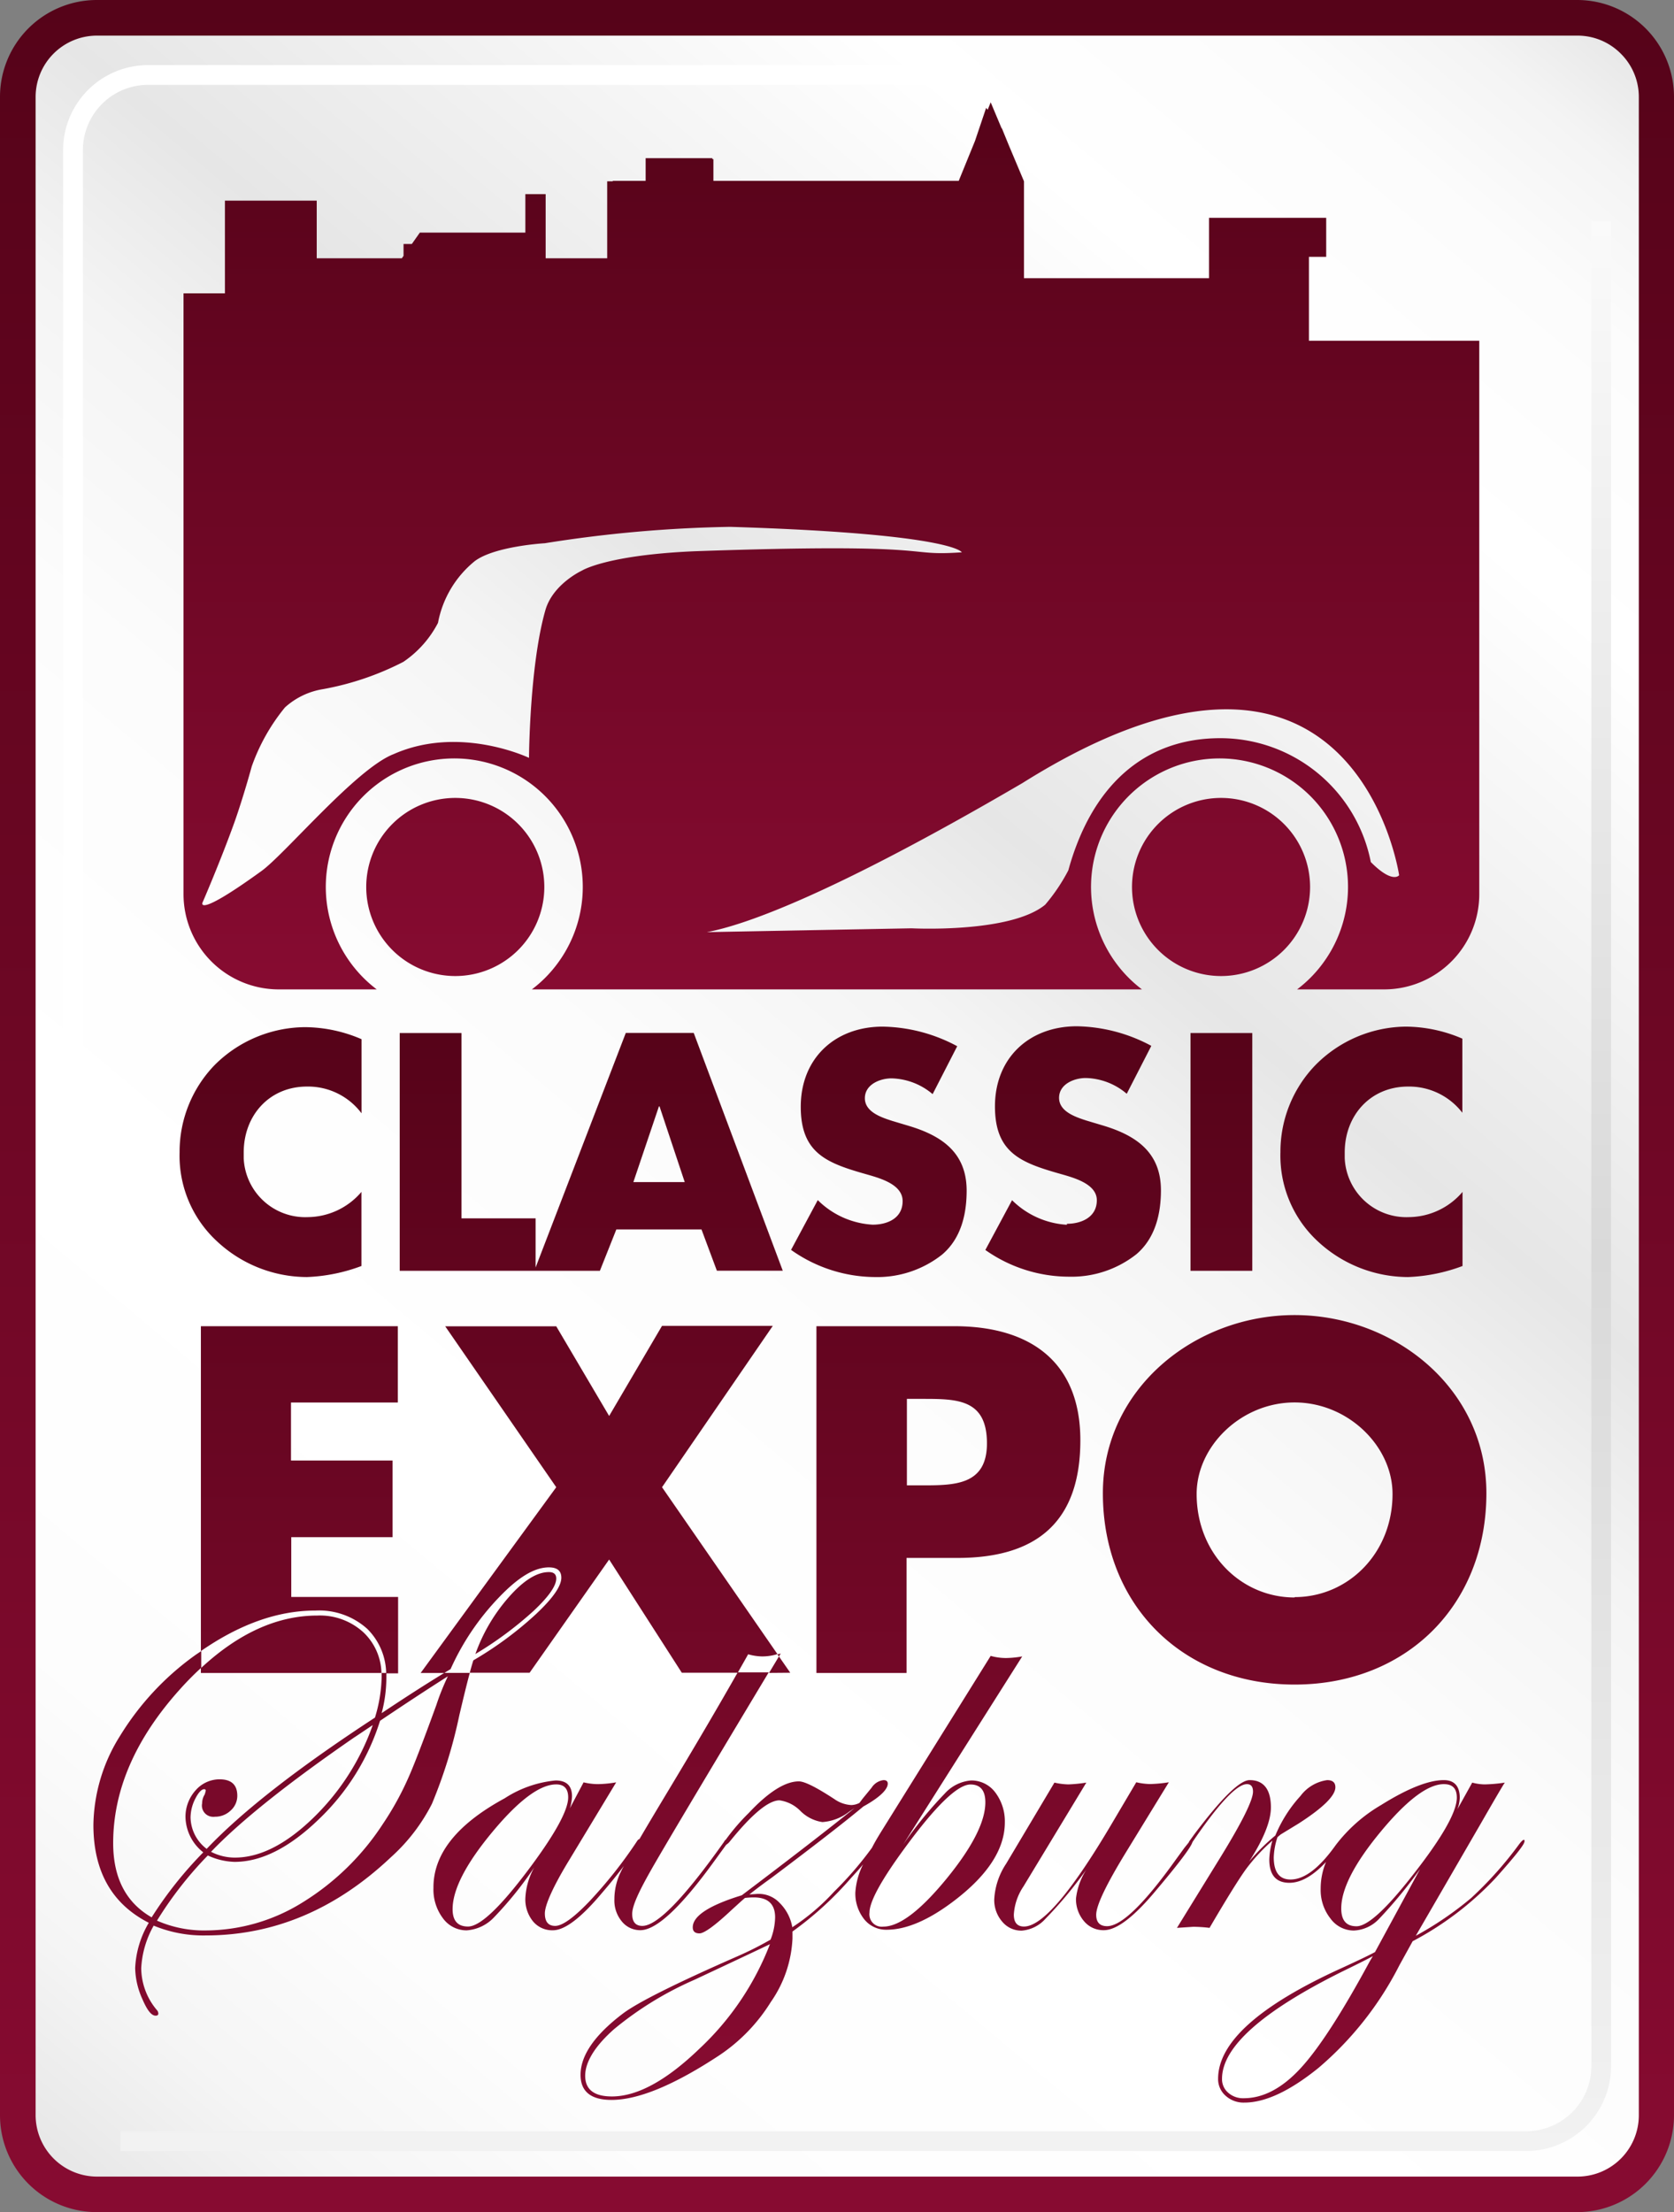 <svg xmlns="http://www.w3.org/2000/svg" xmlns:xlink="http://www.w3.org/1999/xlink" viewBox="0 0 188 248.4">
    <rect x="0" y="0" width="188" height="248.4" fill="#808080" stroke="none"/>
    <defs>
        <linearGradient id="b" x1="-1.85" x2="189.89" y1="11.56" y2="240.05" gradientTransform="matrix(1 0 0 -1 0 250)" gradientUnits="userSpaceOnUse">
            <stop offset="0" stop-color="#e6e6e6"/>
            <stop offset=".01" stop-color="#e8e8e8"/>
            <stop offset=".07" stop-color="#f5f5f5"/>
            <stop offset=".15" stop-color="#fdfdfd"/>
            <stop offset=".31" stop-color="#fff"/>
            <stop offset=".46" stop-color="#fcfcfc"/>
            <stop offset=".55" stop-color="#f4f4f4"/>
            <stop offset=".62" stop-color="#e6e6e6"/>
            <stop offset=".82" stop-color="#fff"/>
            <stop offset=".91" stop-color="#fcfcfc"/>
            <stop offset=".96" stop-color="#f4f4f4"/>
            <stop offset="1" stop-color="#e6e6e6"/>
        </linearGradient>
        <linearGradient id="a" x1="94" x2="94" y1="1.6" y2="250" gradientTransform="matrix(1 0 0 -1 0 250)" gradientUnits="userSpaceOnUse">
            <stop offset="0" stop-color="#870b31"/>
            <stop offset="1" stop-color="#560319"/>
        </linearGradient>
        <linearGradient id="c" x1="93.37" x2="93.37" y1="138.9" y2="238.51" xlink:href="#a"/>
        <linearGradient id="d" x1="97.22" x2="97.22" y1="109.15" y2="8.46" gradientTransform="matrix(1 0 0 -1 0 250)" gradientUnits="userSpaceOnUse">
            <stop offset="0" stop-color="#d9d9d9"/>
            <stop offset="1" stop-color="#f2f2f2"/>
        </linearGradient>
        <linearGradient id="e" x1="179.82" x2="179.82" y1="225.18" y2="109.15" gradientTransform="matrix(1 0 0 -1 0 250)" gradientUnits="userSpaceOnUse">
            <stop offset="0" stop-color="#fafafa"/>
            <stop offset="1" stop-color="#d9d9d9"/>
        </linearGradient>
        <linearGradient id="f" x1="90.86" x2="90.86" y1="13.85" y2="134.72" xlink:href="#a"/>
    </defs>
    <rect width="184.06" height="244.41" x="1.99" y="1.99" fill="url(#b)" rx="8.88" ry="8.88"/>
    <path fill="url(#a)" d="M10.88 248.4A10.88 10.88 0 0 1 0 237.52V10.88A10.88 10.88 0 0 1 10.88 0h166.29A10.88 10.88 0 0 1 188 10.88v226.64a10.89 10.89 0 0 1-10.87 10.88zM4 10.88v226.64a6.91 6.91 0 0 0 6.89 6.89h166.28a6.89 6.89 0 0 0 6.88-6.89V10.88A6.84 6.84 0 0 0 182 6a6.84 6.84 0 0 0-4.87-2H10.88A6.89 6.89 0 0 0 4 10.88z"/>
    <path fill="url(#c)" d="M147 38.23v-9.39h1.94v-4.38h-13.16v6.78H115V20.36l-1.73-4.11-.74-1.81-.06-.07-1.21-2.88-.34.84-.17-.22-1.25 3.71-1.83 4.49H80.12v-2.44H80v-.11h-7.49v2.55h-3.69v.05h-.63V29h-6.91v-7.2H59v4.32H47.15l-.9 1.28h-.93v1.33l-.19.27h-9.56v-6.47H25.26v10.41h-4.65v67.43a10.7 10.7 0 0 0 10.65 10.73h11.05a14.43 14.43 0 1 1 20.21-2.79 14.18 14.18 0 0 1-2.79 2.79h68.52a14.43 14.43 0 1 1 20.21-2.79 14.18 14.18 0 0 1-2.79 2.79h9.78a10.69 10.69 0 0 0 10.68-10.69V38.26H147zM65.36 64.07s-3.29 1.51-4.12 4.48c-1.77 6.23-1.83 16.55-1.83 16.55s-7.75-3.72-15.2-.42C40 86.3 31.93 96 29.32 97.84c-7.32 5.29-6.58 3.52-6.58 3.52s2-4.61 3.58-9c1.06-3 1.95-6.29 1.95-6.29A22 22 0 0 1 32 79.44a8.32 8.32 0 0 1 4.3-2.06 32.14 32.14 0 0 0 9-3.06 11.89 11.89 0 0 0 3.89-4.38A11.7 11.7 0 0 1 53.33 63c2.25-1.68 7.86-2 7.86-2A146.53 146.53 0 0 1 82 59.16c26.56.82 26.11 3.11 26 2.86-6.92.48-1.61-1.11-30-.12-9.9.43-12.64 2.17-12.64 2.17zm91.77 34.21s-.72 1-3.18-1.48a17.23 17.23 0 0 0-16.9-13.91c-8.71 0-14.51 5.54-17.07 14.84a20.56 20.56 0 0 1-2.6 3.86c-3.92 3.23-15 2.65-15 2.65l-23 .43c4.16-.77 13.84-4.11 35.43-16.73 37.4-23.47 42.32 10.34 42.32 10.34zm-106-8.68a10 10 0 1 0 10 10 10 10 0 0 0-10-10zm86 0a10 10 0 1 0 10 10 10 10 0 0 0-10-10z"/>
    <path fill="#fff" d="M7.09 126.92V16.86a9.54 9.54 0 0 1 9.53-9.55h91.5v2.22H16.63a7.3 7.3 0 0 0-5.18 2.15 7.33 7.33 0 0 0-2.14 5.18v110z"/>
    <path fill="url(#d)" d="M180.93 140.85V232a9.54 9.54 0 0 1-9.54 9.54H13.52v-2.22h157.87a7.33 7.33 0 0 0 5.18-2.14 7.3 7.3 0 0 0 2.15-5.18v-91.15"/>
    <path fill="url(#e)" d="M178.72 140.85V24.82h2.21v116.03"/>
    <path fill="url(#f)" d="M69.22 138.05h9.56l1.73 4.64h7.4l-10-26.7h-7.63l-10.13 26.34v-5.52h-8.32V116h-6.94v26.7h22.48zM74 124.24h.07l2.83 8.5h-5.77zm24 13.28a9.5 9.5 0 0 1-6.16-2.76l-3 5.59a16.43 16.43 0 0 0 9.38 3.05 11.75 11.75 0 0 0 7.58-2.52c2.13-1.8 2.76-4.53 2.76-7.18 0-4.32-2.86-6.2-6.58-7.3l-1.77-.53c-1.21-.39-3.08-1-3.08-2.55s1.7-2.23 3-2.23a7.39 7.39 0 0 1 4.61 1.77l2.76-5.38a18.25 18.25 0 0 0-8.36-2.2c-5.35 0-9.21 3.54-9.21 9 0 5.17 2.87 6.3 7.23 7.54 1.48.43 4.21 1.1 4.21 3.05s-1.73 2.65-3.37 2.65zm60.13 5.88a19.45 19.45 0 0 0 6.12-1.24v-8.32a8 8 0 0 1-6 2.83 6.93 6.93 0 0 1-7.23-6.61v-.65c0-4.14 2.87-7.4 7.12-7.4a7.55 7.55 0 0 1 6.09 2.94v-8.32a16.28 16.28 0 0 0-6.34-1.35 14.45 14.45 0 0 0-10.16 4.32 14 14 0 0 0-3.93 9.78 13.1 13.1 0 0 0 4.28 10.09 14.92 14.92 0 0 0 10.06 3.93zm-123.66 0a19.45 19.45 0 0 0 6.12-1.24v-8.32a8 8 0 0 1-6 2.83 6.92 6.92 0 0 1-7.22-6.6v-.66c0-4.14 2.86-7.4 7.11-7.4a7.51 7.51 0 0 1 6.12 3v-8.32a16.23 16.23 0 0 0-6.33-1.35 14.49 14.49 0 0 0-10.17 4.26 14 14 0 0 0-3.93 9.78 13.06 13.06 0 0 0 4.29 10.09 14.84 14.84 0 0 0 10 3.93zM140.64 116h-6.94v26.7h6.94zm-20.82 21.53a9.55 9.55 0 0 1-6.16-2.76l-3 5.59a16.35 16.35 0 0 0 9.38 3 11.75 11.75 0 0 0 7.58-2.52c2.12-1.8 2.76-4.53 2.76-7.18 0-4.32-2.87-6.2-6.59-7.3l-1.77-.53c-1.2-.39-3.08-1-3.08-2.55s1.7-2.23 3-2.23a7.34 7.34 0 0 1 4.6 1.77l2.76-5.38a18.25 18.25 0 0 0-8.36-2.2c-5.34 0-9.2 3.54-9.2 9 0 5.17 2.87 6.3 7.22 7.54 1.49.43 4.22 1.1 4.22 3s-1.73 2.64-3.36 2.64zm-32.14 48.14c-.12.05-.25.06-.37.1l.17.24zm57.71-38c-11.2 0-21.53 8.26-21.53 20 0 12.6 9 21.49 21.53 21.49s21.54-8.89 21.54-21.49c0-11.78-10.33-20-21.54-20zm0 31.71c-6 0-11-4.91-11-11.62 0-5.37 5-10.28 11-10.28s11 4.91 11 10.28c0 6.67-5 11.58-11 11.58zM85.6 186a5.81 5.81 0 0 0 1.71-.26L74.35 167l12.44-18.12H74.35L68.41 159l-5.94-10.07H50L62.47 167l-15.23 20.86h2.66c.23-.15.47-.3.7-.43a28.27 28.27 0 0 1 5.38-8c2.17-2.28 4-3.43 5.66-3.43.93 0 1.4.38 1.4 1.16q0 1.43-2.88 4.12a40.13 40.13 0 0 1-7 5.16c-.12.37-.25.83-.4 1.39h6.72l8.93-12.71 8.16 12.71h6.28c.4-.71.8-1.4 1.17-2.07a6 6 0 0 0 1.58.24zm3.15 1.83L87.48 186l-1.11 1.85zm-26.28-10.58c0-.48-.28-.72-.83-.72-1.33 0-2.82.92-4.45 2.76a19.52 19.52 0 0 0-3.8 6.44 40.9 40.9 0 0 0 6.51-4.82q2.57-2.41 2.57-3.66zm108.64 29.36c-.1 0-.3.2-.59.6a41.77 41.77 0 0 1-5.29 5.91 37.65 37.65 0 0 1-6.23 4.25l7.38-12.74c1.61-2.8 2.48-4.28 2.62-4.46a17.09 17.09 0 0 1-2.26.2 5.57 5.57 0 0 1-1.4-.2l-1.67 3a4 4 0 0 0 .27-1.28c0-1.31-.6-2-1.79-2-1.7 0-4.06.93-7.05 2.8a17.47 17.47 0 0 0-5.1 4.51q-2.75 3.86-5.07 3.85c-1.25 0-1.88-.83-1.88-2.5a7.92 7.92 0 0 1 .42-2.26l.36-.3 2-1.22q4.14-2.66 4.14-4.08c0-.53-.31-.8-.92-.8a4.52 4.52 0 0 0-3 1.78 15.09 15.09 0 0 0-2.82 4.44 22.53 22.53 0 0 0-2.94 2.92c1.62-2.52 2.44-4.55 2.44-6.08 0-2-.8-3.06-2.39-3.06q-1.64 0-6.23 6.11l-.54.75a.31.31 0 0 0-.06.13l-.5.62-.93 1.28q-5.36 7.51-7.75 7.51c-.81 0-1.22-.43-1.22-1.28q0-1.57 3.4-7.11l4.76-7.77a15.06 15.06 0 0 1-2.12.2 7.22 7.22 0 0 1-1.54-.2l-2.92 4.94Q118 216.34 115 216.33c-.76 0-1.14-.45-1.14-1.34a6.3 6.3 0 0 1 1.08-3.16l7.06-11.66a16.72 16.72 0 0 1-2 .2 7.68 7.68 0 0 1-1.58-.2l-5.42 9.1a8 8 0 0 0-1.34 4 3.7 3.7 0 0 0 .9 2.52 2.78 2.78 0 0 0 2.2 1 4 4 0 0 0 2.65-1.33 46.07 46.07 0 0 0 4-4.71l.59-.8a7.53 7.53 0 0 0-1.16 3.24 3.79 3.79 0 0 0 .91 2.55 2.82 2.82 0 0 0 2.22 1q2.09 0 5.66-4.23c2.7-3.19 4.12-5.07 4.29-5.66l.06-.09q4.38-6.42 6.06-6.42c.45 0 .68.28.68.84q0 1.43-3.66 7.38l-4.88 7.92 1.82-.12a15.8 15.8 0 0 1 1.84.12c1.93-3.3 3.29-5.48 4.06-6.55a20.55 20.55 0 0 1 3-3.25 8.47 8.47 0 0 0-.35 2.12c0 1.74.75 2.62 2.26 2.62 1.29 0 2.66-.79 4.11-2.34a7.73 7.73 0 0 0-.6 3 5.16 5.16 0 0 0 1.09 3.34 3.25 3.25 0 0 0 2.63 1.36 4.14 4.14 0 0 0 2.79-1.26 52.36 52.36 0 0 0 4.65-5.64l-5.06 9.32c-.57.31-1.85.93-3.84 1.84q-13.77 6.28-13.78 12.38a2.48 2.48 0 0 0 .84 1.91 3 3 0 0 0 2.11.77q3.51 0 8.33-3.9a37.25 37.25 0 0 0 9.08-11.52l1.49-2.7a35.36 35.36 0 0 0 9.33-7.11c2.14-2.4 3.22-3.75 3.22-4.07a.18.18 0 0 0-.07-.23zm-12.8 4.39c-2.8 3.53-4.78 5.29-5.95 5.3s-1.73-.67-1.73-2q0-3.27 4.42-8.61t7.1-5.35c1 0 1.46.51 1.46 1.52q0 2.47-5.3 9.14zm-4.49 9.26q-4.68 8.66-7.77 12c-2.06 2.23-4.19 3.35-6.37 3.35a2.51 2.51 0 0 1-1.76-.63 2 2 0 0 1-.68-1.55q0-5.35 13.57-12.08c1.87-.91 3-1.48 3.37-1.7zM41.24 182.9a7.18 7.18 0 0 1 2.13 5h1.34v-8.58h-12v-6.71h11.38V164H32.68v-6.51h12v-8.57H22.56v36.48c4.33-3 8.61-4.55 12.86-4.55a8.08 8.08 0 0 1 5.82 2.05zm-5.59-1.49q-6.73 0-13.09 5.91v.54h20.28a6.5 6.5 0 0 0-2-4.54 7.22 7.22 0 0 0-5.19-1.91zm76.13 19.87a3.34 3.34 0 0 0-2.73-1.35 4.45 4.45 0 0 0-2.94 1.46 45.27 45.27 0 0 0-4.68 5.74L114.8 186a11.11 11.11 0 0 1-1.82.18 6.27 6.27 0 0 1-1.72-.24l-12.33 19.79c-.38.62-.72 1.19-1 1.75a39.17 39.17 0 0 1-4.25 4.93 24.64 24.64 0 0 1-4.7 4 5.06 5.06 0 0 0-1.43-2.74 3.21 3.21 0 0 0-2.53-1l-.86.06c1-.8 1.86-1.42 2.5-1.88q7.26-5.46 10.3-8c1.82-1 2.74-1.91 2.74-2.56 0-.27-.16-.4-.48-.4a1.86 1.86 0 0 0-1.34.86l-1 1.22-.36.48a2.1 2.1 0 0 1-.92.24 3.61 3.61 0 0 1-1.88-.66c-2-1.31-3.35-2-4-2q-2.3 0-5.63 3.55a23.51 23.51 0 0 0-2.58 3 .53.53 0 0 0-.19.23q-6.69 9.45-9.18 9.45c-.76 0-1.14-.45-1.14-1.34s.69-2.41 2.07-4.85 5.73-9.74 13.26-22.28h-3.48q-3.34 5.88-7.91 13.47c-1.28 2.13-2.32 3.87-3.13 5.26-.1 0-.2.11-.31.29a50.74 50.74 0 0 1-5.33 6.72q-2.62 2.73-3.82 2.73c-.77 0-1.16-.47-1.16-1.4s.91-3 2.74-6l5.27-8.72a13.2 13.2 0 0 1-2.08.2 7.05 7.05 0 0 1-1.58-.2L64 203.05a5 5 0 0 0 .24-1.34c0-1.19-.62-1.78-1.85-1.78a12.67 12.67 0 0 0-5.71 2q-8.05 4.37-8 10.07a5.35 5.35 0 0 0 1.07 3.41 3.27 3.27 0 0 0 2.65 1.35 4.66 4.66 0 0 0 3.07-1.45 41.17 41.17 0 0 0 4.53-5.62 7.84 7.84 0 0 0-1 3.48 3.89 3.89 0 0 0 .86 2.58 2.79 2.79 0 0 0 2.24 1q2 0 5.54-4.23c1-1.16 1.78-2.14 2.43-3-.13.23-.24.44-.31.59a7 7 0 0 0-.76 3.17 3.66 3.66 0 0 0 .82 2.46 2.64 2.64 0 0 0 2.1 1q2.69 0 8.31-7.77l1.28-1.76.07-.08a1.48 1.48 0 0 0 .39-.36q3.72-4.6 5.57-4.61a4.06 4.06 0 0 1 2.32 1.16 4.38 4.38 0 0 0 2.5 1.28 5.49 5.49 0 0 0 3-1.16l.62-.42q-4.36 3.52-12.67 9.8c-3.68 1.13-5.51 2.33-5.51 3.6 0 .45.25.68.76.68s1.73-.87 3.59-2.62l1.1-1 .41-.36a8.39 8.39 0 0 1 1-.06c1.59 0 2.39.75 2.39 2.24a7.15 7.15 0 0 1-.51 2.5 38.15 38.15 0 0 1-3.78 1.9q-10.32 4.53-12.8 6.4c-3.17 2.4-4.76 4.7-4.76 6.88q0 2.82 3.48 2.82 4.5 0 12.09-5a19.65 19.65 0 0 0 5.8-6 13.5 13.5 0 0 0 2.43-7.13v-.78a38.18 38.18 0 0 0 6.57-6c.52-.57 1-1.09 1.36-1.54a8.2 8.2 0 0 0-.87 3.17 4.64 4.64 0 0 0 1 3 3.14 3.14 0 0 0 2.52 1.17q3.3 0 7.56-3.24 5.72-4.35 5.71-8.84a5.39 5.39 0 0 0-1.07-3.33zm-52.11 8.23q-5.06 6.83-7.11 6.82c-1.15 0-1.73-.65-1.73-1.94q0-3.3 4.45-8.66t7.19-5.36c.89 0 1.34.49 1.34 1.46q0 2.08-4.14 7.68zm18.86 20.56q-5.55 5.34-9.81 5.34c-2 0-3-.78-3-2.32s1.09-3.34 3.27-5.26a38 38 0 0 1 9-5.52q7.74-3.63 8.48-4a31.67 31.67 0 0 1-7.94 11.76zM106.27 211q-4.39 5.34-7.07 5.34a1.38 1.38 0 0 1-1.55-1.2 1.21 1.21 0 0 1 0-.38q0-1.84 3.93-7.2 5.24-7.17 7.41-7.18c1.11 0 1.67.67 1.67 2q0 3.26-4.39 8.62zm-63.41-18.63a15.54 15.54 0 0 0 .53-3.9v-.61h-.53v.49a16.58 16.58 0 0 1-.75 4.52q-12.91 8.43-18.9 14.74a4.52 4.52 0 0 1-1.81-3.52 4.71 4.71 0 0 1 .53-2.11c.36-.71.71-1.07 1-1.07a.16.16 0 0 1 .18.14 3.74 3.74 0 0 1-.12.45 1.88 1.88 0 0 0-.29 1 1.26 1.26 0 0 0 1.09 1.5 1.45 1.45 0 0 0 .36 0 2.5 2.5 0 0 0 1.76-.7 2.21 2.21 0 0 0 .74-1.65c0-1.23-.66-1.85-2-1.85A3.57 3.57 0 0 0 22 201a4.45 4.45 0 0 0-1.17 3 5.17 5.17 0 0 0 2 4 43.88 43.88 0 0 0-5.8 7.3q-4.32-2.48-4.32-8.34 0-8.93 7.49-17.26 1.18-1.32 2.4-2.43v-1.87c-.25.17-.5.33-.75.51a31.08 31.08 0 0 0-8.36 9 19.25 19.25 0 0 0-3 10q0 7.83 6.22 11a10.91 10.91 0 0 0-1.53 5.09 8.84 8.84 0 0 0 .82 3.5c.53 1.23 1 1.84 1.48 1.84.2 0 .3-.08.3-.23a.6.6 0 0 0-.18-.42 7.38 7.38 0 0 1-1.74-4.69 10.82 10.82 0 0 1 1.4-4.77 14.57 14.57 0 0 0 5.83 1.1q11.52 0 20.81-8.78a20.61 20.61 0 0 0 4.61-6 55.3 55.3 0 0 0 3.07-9.92c.47-2 .86-3.61 1.18-4.78H49.9c-2.08 1.27-4.42 2.77-7.04 4.52zm-3 2.68l2-1.34a27 27 0 0 1-6.76 10.5q-4.56 4.38-8.72 4.38a5.83 5.83 0 0 1-2.68-.65q4.93-5.16 16.15-12.89zm9.14-3.58c-1.51 4.15-2.6 7-3.28 8.47a33.35 33.35 0 0 1-2.72 4.87 28.75 28.75 0 0 1-9 8.8 20.68 20.68 0 0 1-10.84 3.16 13.14 13.14 0 0 1-5.53-1.1 42.12 42.12 0 0 1 5.71-7.32 7.6 7.6 0 0 0 3 .72q4.51 0 9.45-4.77a26 26 0 0 0 6.89-11.07q4.14-2.79 7.62-5a26.82 26.82 0 0 0-1.3 3.24zm58.22-42.55H91.69v38.94h10.12v-12.92h5.73c8.84 0 13.79-4 13.79-13.21 0-8.94-5.78-12.81-14.15-12.81zm-3.66 17.87h-1.71v-9.71h1.71c3.92 0 7.28 0 7.28 5 0 4.71-3.66 4.71-7.32 4.71z"/>
</svg>
